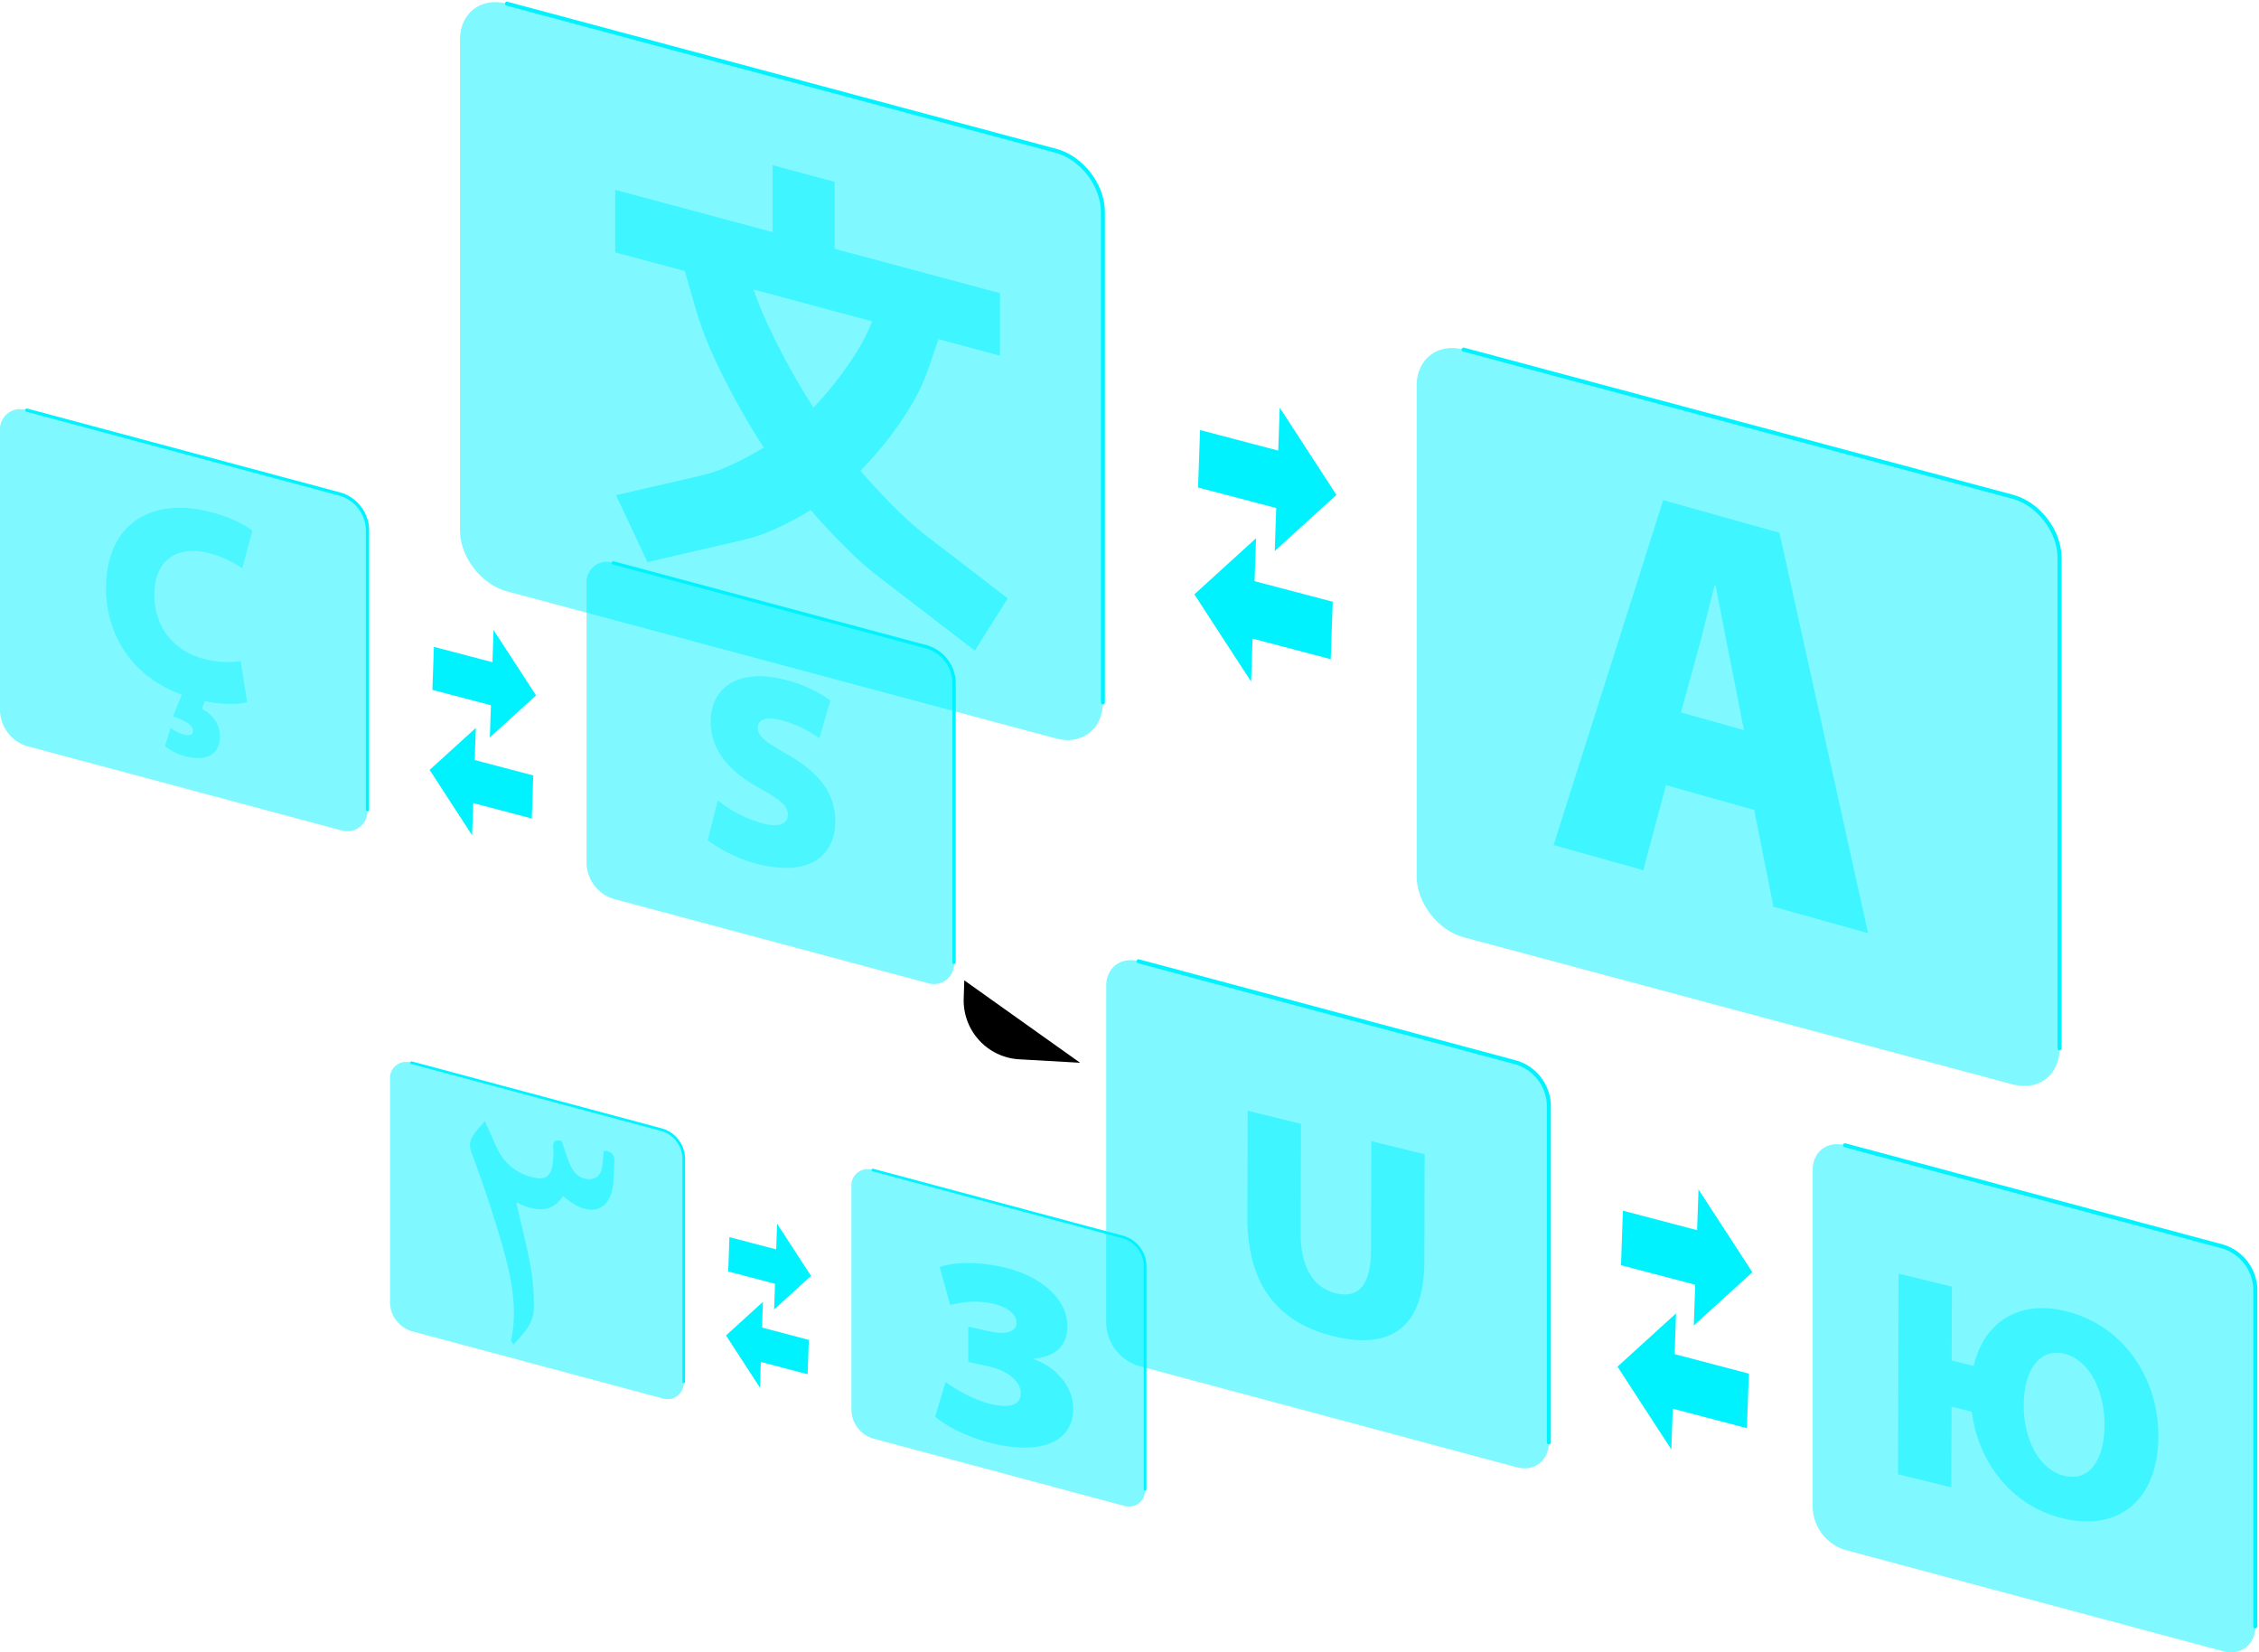 <svg id="Group_16445" data-name="Group 16445" xmlns="http://www.w3.org/2000/svg" xmlns:xlink="http://www.w3.org/1999/xlink" width="564.031" height="412.488" viewBox="0 0 564.031 412.488">
  <defs>
    <clipPath id="clip-path">
      <rect id="Rectangle_6467" data-name="Rectangle 6467" width="564.031" height="412.488" fill="none"/>
    </clipPath>
    <clipPath id="clip-path-3">
      <rect id="Rectangle_6450" data-name="Rectangle 6450" width="97.991" height="121.189" fill="none"/>
    </clipPath>
    <clipPath id="clip-path-4">
      <rect id="Rectangle_6451" data-name="Rectangle 6451" width="78.504" height="108.097" fill="none"/>
    </clipPath>
    <clipPath id="clip-path-5">
      <rect id="Rectangle_6452" data-name="Rectangle 6452" width="160.53" height="184.236" fill="none"/>
    </clipPath>
    <clipPath id="clip-path-6">
      <rect id="Rectangle_6453" data-name="Rectangle 6453" width="160.529" height="184.236" fill="none"/>
    </clipPath>
    <clipPath id="clip-path-7">
      <rect id="Rectangle_6454" data-name="Rectangle 6454" width="110.521" height="126.843" fill="none"/>
    </clipPath>
    <clipPath id="clip-path-8">
      <rect id="Rectangle_6455" data-name="Rectangle 6455" width="44.258" height="57.274" fill="none"/>
    </clipPath>
    <clipPath id="clip-path-10">
      <rect id="Rectangle_6457" data-name="Rectangle 6457" width="65.004" height="61.855" fill="none"/>
    </clipPath>
    <clipPath id="clip-path-11">
      <rect id="Rectangle_6458" data-name="Rectangle 6458" width="91.763" height="105.314" fill="none"/>
    </clipPath>
    <clipPath id="clip-path-12">
      <rect id="Rectangle_6459" data-name="Rectangle 6459" width="36.526" height="62.489" fill="none"/>
    </clipPath>
    <clipPath id="clip-path-14">
      <rect id="Rectangle_6461" data-name="Rectangle 6461" width="31.828" height="47.856" fill="none"/>
    </clipPath>
    <clipPath id="clip-path-15">
      <rect id="Rectangle_6462" data-name="Rectangle 6462" width="73.331" height="84.16" fill="none"/>
    </clipPath>
    <clipPath id="clip-path-16">
      <rect id="Rectangle_6463" data-name="Rectangle 6463" width="36.044" height="55.763" fill="none"/>
    </clipPath>
    <clipPath id="clip-path-17">
      <rect id="Rectangle_6464" data-name="Rectangle 6464" width="73.33" height="84.16" fill="none"/>
    </clipPath>
    <clipPath id="clip-path-18">
      <rect id="Rectangle_6465" data-name="Rectangle 6465" width="34.459" height="46.053" fill="none"/>
    </clipPath>
  </defs>
  <g id="Group_16444" data-name="Group 16444" clip-path="url(#clip-path)">
    <g id="Group_16443" data-name="Group 16443">
      <g id="Group_16442" data-name="Group 16442" clip-path="url(#clip-path)">
        <path id="Path_7172" data-name="Path 7172" d="M131.106,133.2l28.921,20.572-15.3-.865a14.718,14.718,0,0,1-13.768-15.048Z" transform="translate(109.658 111.544)"/>
        <g id="Group_16396" data-name="Group 16396" transform="translate(153.618 41.246)" opacity="0.5">
          <g id="Group_16395" data-name="Group 16395">
            <g id="Group_16394" data-name="Group 16394" clip-path="url(#clip-path-3)">
              <path id="Path_7173" data-name="Path 7173" d="M161.813,115.376a81.564,81.564,0,0,1-7.482-6.506c-3.432-3.385-6.55-6.718-9.494-10.152a89.116,89.116,0,0,0,12.188-15.546,49.894,49.894,0,0,0,4.992-10.6l2.289-6.708,15.342,4.119V54.39l-41.27-11.083V26.6l-15.467-4.154V39.154L83.6,28.6v15.6l17.371,4.665,2.558,8.867a86.877,86.877,0,0,0,4.91,13.06A182.414,182.414,0,0,0,120.684,92.93a75.778,75.778,0,0,1-9.4,4.913,35.149,35.149,0,0,1-6.266,2.082L83.8,104.84l7.851,16.693,23.708-5.485a42.009,42.009,0,0,0,7.5-2.492,79.273,79.273,0,0,0,9.567-5.018c3.069,3.566,6.332,7.035,9.935,10.561a77.984,77.984,0,0,0,6.964,6.051l24.055,18.486L181.6,130.58Zm-14.049-53.95a46.166,46.166,0,0,1-3.938,7.734A86.048,86.048,0,0,1,133.09,82.965,179.426,179.426,0,0,1,121.86,62.6a85.97,85.97,0,0,1-3.706-9.125Z" transform="translate(-83.606 -22.448)" fill="#00f2ff"/>
            </g>
          </g>
        </g>
        <g id="Group_16399" data-name="Group 16399" transform="translate(387.912 124.869)" opacity="0.5">
          <g id="Group_16398" data-name="Group 16398">
            <g id="Group_16397" data-name="Group 16397" clip-path="url(#clip-path-4)">
              <path id="Path_7174" data-name="Path 7174" d="M239.163,139.1,233.5,160.328l-22.382-6.273,27.357-86.1L267.5,76.093l22.124,99.963L266,169.438l-4.8-24.157Zm19.48-13.74-3.449-17.514c-1.154-5.613-2.482-12.8-3.64-18.554l-.22-.062c-1.433,5.024-2.806,11.458-4.239,16.482L242.9,120.952Z" transform="translate(-211.118 -67.959)" fill="#00f2ff"/>
            </g>
          </g>
        </g>
        <path id="Path_7175" data-name="Path 7175" d="M196.848,88.982l-19.517-5.13.373-10.725L162.3,87.136l14.163,21.783.373-10.725,19.517,5.13Z" transform="translate(135.911 61.238)" fill="#00f2ff"/>
        <path id="Path_7176" data-name="Path 7176" d="M162.8,75.321l19.517,5.13-.373,10.725,15.407-14.008L183.189,55.385l-.373,10.725L163.3,60.979Z" transform="translate(136.333 46.38)" fill="#00f2ff"/>
        <path id="Path_7177" data-name="Path 7177" d="M252.589,193.493l-18.523-4.869.353-10.179-14.624,13.3,13.444,20.675.353-10.179,18.525,4.869Z" transform="translate(184.061 149.433)" fill="#00f2ff"/>
        <path id="Path_7178" data-name="Path 7178" d="M220.274,180.526,238.8,185.4l-.353,10.179,14.624-13.3L239.624,161.6l-.353,10.179-18.525-4.869Z" transform="translate(184.462 135.331)" fill="#00f2ff"/>
        <path id="Path_7179" data-name="Path 7179" d="M84.261,110.772l-14.62-3.842L69.92,98.9,58.379,109.389l10.609,16.318.279-8.035,14.62,3.844Z" transform="translate(48.888 82.817)" fill="#00f2ff"/>
        <path id="Path_7180" data-name="Path 7180" d="M58.757,100.538l14.62,3.842-.279,8.035,11.541-10.493L74.03,85.6l-.279,8.035L59.13,89.8Z" transform="translate(49.204 71.686)" fill="#00f2ff"/>
        <g id="Group_16402" data-name="Group 16402" transform="translate(353.707 86.879)" opacity="0.5">
          <g id="Group_16401" data-name="Group 16401">
            <g id="Group_16400" data-name="Group 16400" clip-path="url(#clip-path-5)">
              <path id="Path_7181" data-name="Path 7181" d="M341.311,84.415c6.447,1.727,11.721,8.6,11.721,15.276V222.126c0,6.675-5.273,10.721-11.721,8.994L204.225,194.388c-6.448-1.727-11.723-8.6-11.723-15.274V56.677c0-6.675,5.275-10.721,11.723-8.994Z" transform="translate(-192.502 -47.282)" fill="#00f2ff"/>
            </g>
          </g>
        </g>
        <path id="Path_7182" data-name="Path 7182" d="M198.882,47.5,335.968,84.232c6.448,1.727,11.723,8.6,11.723,15.276V221.945" transform="translate(166.548 39.777)" fill="none" stroke="#00f2ff" stroke-linecap="round" stroke-linejoin="round" stroke-width="1"/>
        <g id="Group_16405" data-name="Group 16405" transform="translate(114.843 0.52)" opacity="0.5">
          <g id="Group_16404" data-name="Group 16404">
            <g id="Group_16403" data-name="Group 16403" clip-path="url(#clip-path-6)">
              <path id="Path_7183" data-name="Path 7183" d="M211.311,37.415c6.447,1.727,11.721,8.6,11.721,15.276V175.126c0,6.675-5.273,10.721-11.721,8.994L74.225,147.388c-6.448-1.727-11.723-8.6-11.723-15.274V9.677C62.5,3,67.777-1.044,74.225.683Z" transform="translate(-62.503 -0.282)" fill="#00f2ff"/>
            </g>
          </g>
        </g>
        <path id="Path_7184" data-name="Path 7184" d="M68.882.5,205.968,37.232c6.447,1.727,11.723,8.6,11.723,15.276V174.945" transform="translate(57.683 0.419)" fill="none" stroke="#00f2ff" stroke-linecap="round" stroke-linejoin="round" stroke-width="1"/>
        <g id="Group_16408" data-name="Group 16408" transform="translate(276.199 239.71)" opacity="0.5">
          <g id="Group_16407" data-name="Group 16407">
            <g id="Group_16406" data-name="Group 16406" clip-path="url(#clip-path-7)">
              <path id="Path_7185" data-name="Path 7185" d="M252.77,156.024a11.518,11.518,0,0,1,8.07,10.517v84.3c0,4.594-3.631,7.381-8.07,6.192l-94.381-25.29a11.518,11.518,0,0,1-8.07-10.517v-84.3c0-4.594,3.631-7.381,8.07-6.192Z" transform="translate(-150.319 -130.46)" fill="#00f2ff"/>
            </g>
          </g>
        </g>
        <path id="Path_7186" data-name="Path 7186" d="M154.711,130.609l94.381,25.29a11.516,11.516,0,0,1,8.07,10.516v84.3" transform="translate(129.558 109.375)" fill="none" stroke="#00f2ff" stroke-linecap="round" stroke-linejoin="round" stroke-width="1"/>
        <g id="Group_16411" data-name="Group 16411" transform="translate(311.448 277.296)" opacity="0.5">
          <g id="Group_16410" data-name="Group 16410">
            <g id="Group_16409" data-name="Group 16409" clip-path="url(#clip-path-8)">
              <path id="Path_7187" data-name="Path 7187" d="M182.878,154.185l-.083,27.2c-.026,7.879,2.7,13.606,8.752,15.093s8.8-2.515,8.831-10.767l.085-27.2,13.3,3.271-.083,26.83c-.05,16.349-8.305,22.124-22.727,18.578-13.573-3.339-21.5-12.573-21.448-29.812l.081-26.459Z" transform="translate(-169.503 -150.916)" fill="#00f2ff"/>
            </g>
          </g>
        </g>
        <g id="Group_16414" data-name="Group 16414" transform="translate(452.591 285.645)" opacity="0.5">
          <g id="Group_16413" data-name="Group 16413">
            <g id="Group_16412" data-name="Group 16412" clip-path="url(#clip-path-7)">
              <path id="Path_7188" data-name="Path 7188" d="M348.77,181.024a11.518,11.518,0,0,1,8.07,10.517v84.3c0,4.594-3.631,7.381-8.07,6.192l-94.381-25.29a11.518,11.518,0,0,1-8.07-10.517v-84.3c0-4.594,3.631-7.381,8.07-6.192Z" transform="translate(-246.319 -155.46)" fill="#00f2ff"/>
            </g>
          </g>
        </g>
        <path id="Path_7189" data-name="Path 7189" d="M250.711,155.609l94.381,25.29a11.516,11.516,0,0,1,8.07,10.516v84.3" transform="translate(209.95 130.31)" fill="none" stroke="#00f2ff" stroke-linecap="round" stroke-linejoin="round" stroke-width="1"/>
        <g id="Group_16417" data-name="Group 16417" transform="translate(473.906 317.957)" opacity="0.5">
          <g id="Group_16416" data-name="Group 16416">
            <g id="Group_16415" data-name="Group 16415" clip-path="url(#clip-path-10)">
              <path id="Path_7190" data-name="Path 7190" d="M271.366,176.314l-.057,18.431,5.487,1.349c2.567-10.892,11.245-16.568,22.992-13.68,14.416,3.544,23.181,16.631,23.135,31.345-.046,15.159-9.369,23.947-24.067,20.333-12.594-3.1-20.936-14-22.519-26.58l-5.062-1.246-.062,20.136-13.294-3.269.154-50.088Zm38.119,34.51c.026-8.616-3.826-16.254-10.01-17.775-6.26-1.54-10.152,4.195-10.179,12.81s3.826,16.114,10.086,17.654c6.4,1.575,10.078-4.066,10.1-12.689" transform="translate(-257.92 -173.045)" fill="#00f2ff"/>
            </g>
          </g>
        </g>
        <g id="Group_16420" data-name="Group 16420" transform="translate(0 102.168)" opacity="0.5">
          <g id="Group_16419" data-name="Group 16419">
            <g id="Group_16418" data-name="Group 16418" clip-path="url(#clip-path-11)">
              <path id="Path_7191" data-name="Path 7191" d="M85.062,76.83a9.563,9.563,0,0,1,6.7,8.731v69.987a5.062,5.062,0,0,1-6.7,5.141l-78.362-21A9.561,9.561,0,0,1,0,130.962V60.975a5.062,5.062,0,0,1,6.7-5.143Z" transform="translate(0 -55.604)" fill="#00f2ff"/>
            </g>
          </g>
        </g>
        <path id="Path_7192" data-name="Path 7192" d="M3.647,55.729l78.36,21a9.561,9.561,0,0,1,6.7,8.731v69.987" transform="translate(3.054 46.669)" fill="none" stroke="#00f2ff" stroke-linecap="round" stroke-linejoin="round" stroke-width="0.83"/>
        <g id="Group_16423" data-name="Group 16423" transform="translate(26.478 126.773)" opacity="0.4">
          <g id="Group_16422" data-name="Group 16422">
            <g id="Group_16421" data-name="Group 16421" clip-path="url(#clip-path-12)">
              <path id="Path_7193" data-name="Path 7193" d="M49.641,117.493c-1.586.525-5.538.788-10.563-.217l-.757,1.872c2.35,1.284,4.566,3.491,4.513,7.023-.075,5.231-4.4,5.817-7.908,5.022a12.869,12.869,0,0,1-5.79-2.745l1.4-4.522a9.413,9.413,0,0,0,3.5,1.749c1.15.261,2.065.057,2.08-.961.018-1.292-1.181-2.311-4.987-3.653l2.2-5.43C20.1,110.859,14.252,99.716,14.413,88.646c.233-15.9,11.5-21.928,24.875-18.892,5.264,1.194,9.667,3.285,11.647,4.961L48.43,84.1a25.6,25.6,0,0,0-8.869-3.921C32.72,78.623,26.607,81.394,26.472,90.5c-.116,7.877,4.586,14.466,13,16.375a22.055,22.055,0,0,0,8.557.373Z" transform="translate(-14.411 -68.995)" fill="#00f2ff"/>
            </g>
          </g>
        </g>
        <g id="Group_16426" data-name="Group 16426" transform="translate(146.453 140.307)" opacity="0.5">
          <g id="Group_16425" data-name="Group 16425">
            <g id="Group_16424" data-name="Group 16424" clip-path="url(#clip-path-11)">
              <path id="Path_7194" data-name="Path 7194" d="M164.769,97.587a9.561,9.561,0,0,1,6.7,8.731v69.987a5.061,5.061,0,0,1-6.7,5.141l-78.362-21a9.563,9.563,0,0,1-6.7-8.731V81.732a5.064,5.064,0,0,1,6.7-5.143Z" transform="translate(-79.706 -76.361)" fill="#00f2ff"/>
            </g>
          </g>
        </g>
        <path id="Path_7195" data-name="Path 7195" d="M83.353,76.485l78.36,21a9.559,9.559,0,0,1,6.7,8.731V176.2" transform="translate(69.801 64.05)" fill="none" stroke="#00f2ff" stroke-linecap="round" stroke-linejoin="round" stroke-width="0.83"/>
        <g id="Group_16429" data-name="Group 16429" transform="translate(176.704 168.813)" opacity="0.4">
          <g id="Group_16428" data-name="Group 16428">
            <g id="Group_16427" data-name="Group 16427" clip-path="url(#clip-path-14)">
              <path id="Path_7196" data-name="Path 7196" d="M98.684,122.891a31.49,31.49,0,0,0,11.7,5.858c3.813.865,5.77-.053,5.8-2.363.029-1.97-1.828-3.686-6.769-6.376-6.929-3.752-12.619-9.066-12.5-17.011.121-8.289,6.868-12.891,17.463-10.488a33.293,33.293,0,0,1,12.432,5.411l-2.751,9.463a28.708,28.708,0,0,0-10.014-4.658c-3.39-.77-5.343.015-5.373,1.984-.037,2.446,2.556,3.851,7.853,6.962,7.888,4.652,11.578,9.782,11.477,16.711-.112,7.677-5.6,13.516-18.617,10.563a35.888,35.888,0,0,1-13.211-6.131Z" transform="translate(-96.17 -91.875)" fill="#00f2ff"/>
            </g>
          </g>
        </g>
        <path id="Path_7197" data-name="Path 7197" d="M119.336,186.373l-11.682-3.07.222-6.42-9.224,8.384,8.48,13.04.222-6.42,11.684,3.07Z" transform="translate(82.614 148.125)" fill="#00f2ff"/>
        <path id="Path_7198" data-name="Path 7198" d="M98.955,178.195l11.682,3.07-.222,6.42,9.224-8.386-8.48-13.038-.222,6.42-11.684-3.07Z" transform="translate(82.867 139.23)" fill="#00f2ff"/>
        <g id="Group_16432" data-name="Group 16432" transform="translate(97.383 265.115)" opacity="0.5">
          <g id="Group_16431" data-name="Group 16431">
            <g id="Group_16430" data-name="Group 16430" clip-path="url(#clip-path-15)">
              <path id="Path_7199" data-name="Path 7199" d="M120.975,161.248a7.641,7.641,0,0,1,5.354,6.979v55.929a4.046,4.046,0,0,1-5.354,4.108L58.354,211.485A7.647,7.647,0,0,1,53,204.507V148.578a4.046,4.046,0,0,1,5.354-4.108Z" transform="translate(-53 -144.286)" fill="#00f2ff"/>
            </g>
          </g>
        </g>
        <path id="Path_7200" data-name="Path 7200" d="M55.914,144.386l62.621,16.779a7.644,7.644,0,0,1,5.356,6.979v55.929" transform="translate(46.824 120.912)" fill="none" stroke="#00f2ff" stroke-linecap="round" stroke-linejoin="round" stroke-width="0.663"/>
        <g id="Group_16435" data-name="Group 16435" transform="translate(117.357 279.92)" opacity="0.5">
          <g id="Group_16434" data-name="Group 16434">
            <g id="Group_16433" data-name="Group 16433" clip-path="url(#clip-path-16)">
              <path id="Path_7201" data-name="Path 7201" d="M67.59,152.344c1.26,2.795,2.176,4.959,3.206,7.085a12.826,12.826,0,0,0,8.842,6.934c2.727.713,4.281-.154,4.775-2.714a19.837,19.837,0,0,0,.233-4.753c-.09-1.665.6-2.049,2.12-1.591.661,1.909,1.213,3.805,1.986,5.646.873,2.084,2.315,3.73,4.57,3.855,2.185.123,3.265-1.215,3.587-3.23.193-1.211.215-2.488.32-3.814,1.711-.028,2.773.8,2.679,2.554-.153,2.83-.024,5.871-.891,8.34-1.589,4.529-5.959,4.93-10.523,1.472-.419-.318-.825-.656-1.418-1.13-2.672,4.261-6.9,3.985-11.691,1.547,1.273,5.573,2.7,11,3.686,16.421a58.562,58.562,0,0,1,.726,9.79c.057,4.25-2.662,6.541-5.1,9.352-.373-.7-.614-.974-.581-1.121,1.751-7.706.061-15.9-2.311-24.083-2.194-7.57-4.72-15.131-7.517-22.62-1.018-2.727.009-3.945,1.108-5.422.582-.785,1.275-1.472,2.194-2.517" transform="translate(-63.871 -152.344)" fill="#00f2ff"/>
            </g>
          </g>
        </g>
        <g id="Group_16438" data-name="Group 16438" transform="translate(212.582 291.918)" opacity="0.5">
          <g id="Group_16437" data-name="Group 16437">
            <g id="Group_16436" data-name="Group 16436" clip-path="url(#clip-path-17)">
              <path id="Path_7202" data-name="Path 7202" d="M183.671,175.835a7.641,7.641,0,0,1,5.354,6.979v55.929a4.046,4.046,0,0,1-5.354,4.108L121.05,226.072a7.644,7.644,0,0,1-5.354-6.979V163.165a4.045,4.045,0,0,1,5.354-4.108Z" transform="translate(-115.696 -158.874)" fill="#00f2ff"/>
            </g>
          </g>
        </g>
        <path id="Path_7203" data-name="Path 7203" d="M118.61,158.973l62.621,16.779a7.642,7.642,0,0,1,5.354,6.979V238.66" transform="translate(99.326 133.127)" fill="none" stroke="#00f2ff" stroke-linecap="round" stroke-linejoin="round" stroke-width="0.663"/>
        <g id="Group_16441" data-name="Group 16441" transform="translate(233.501 315.336)" opacity="0.5">
          <g id="Group_16440" data-name="Group 16440">
            <g id="Group_16439" data-name="Group 16439" clip-path="url(#clip-path-18)">
              <path id="Path_7204" data-name="Path 7204" d="M129.661,201.333c1.786,1.262,6.681,4.421,11.442,5.5,4.3.972,7.342.4,7.342-2.707,0-3.173-3.638-5.714-7.541-6.6l-5.555-1.255v-8.8l5.356,1.211c2.91.658,6.679.584,6.679-2.194,0-2.049-2.115-3.916-6.15-4.829a22.472,22.472,0,0,0-10.385.43l-2.644-9.459c3.041-1.167,9.062-1.525,15.807,0,9.92,2.244,16.072,8.263,16.072,14.681,0,4.628-2.58,7.616-8.4,8.153v.132c5.358,1.874,9.856,6.725,9.856,12.281,0,8.4-7.938,11.5-19.445,8.9-6.615-1.5-12.1-4.323-15.014-6.833Z" transform="translate(-127.081 -171.619)" fill="#00f2ff"/>
            </g>
          </g>
        </g>
      </g>
    </g>
  </g>
</svg>
